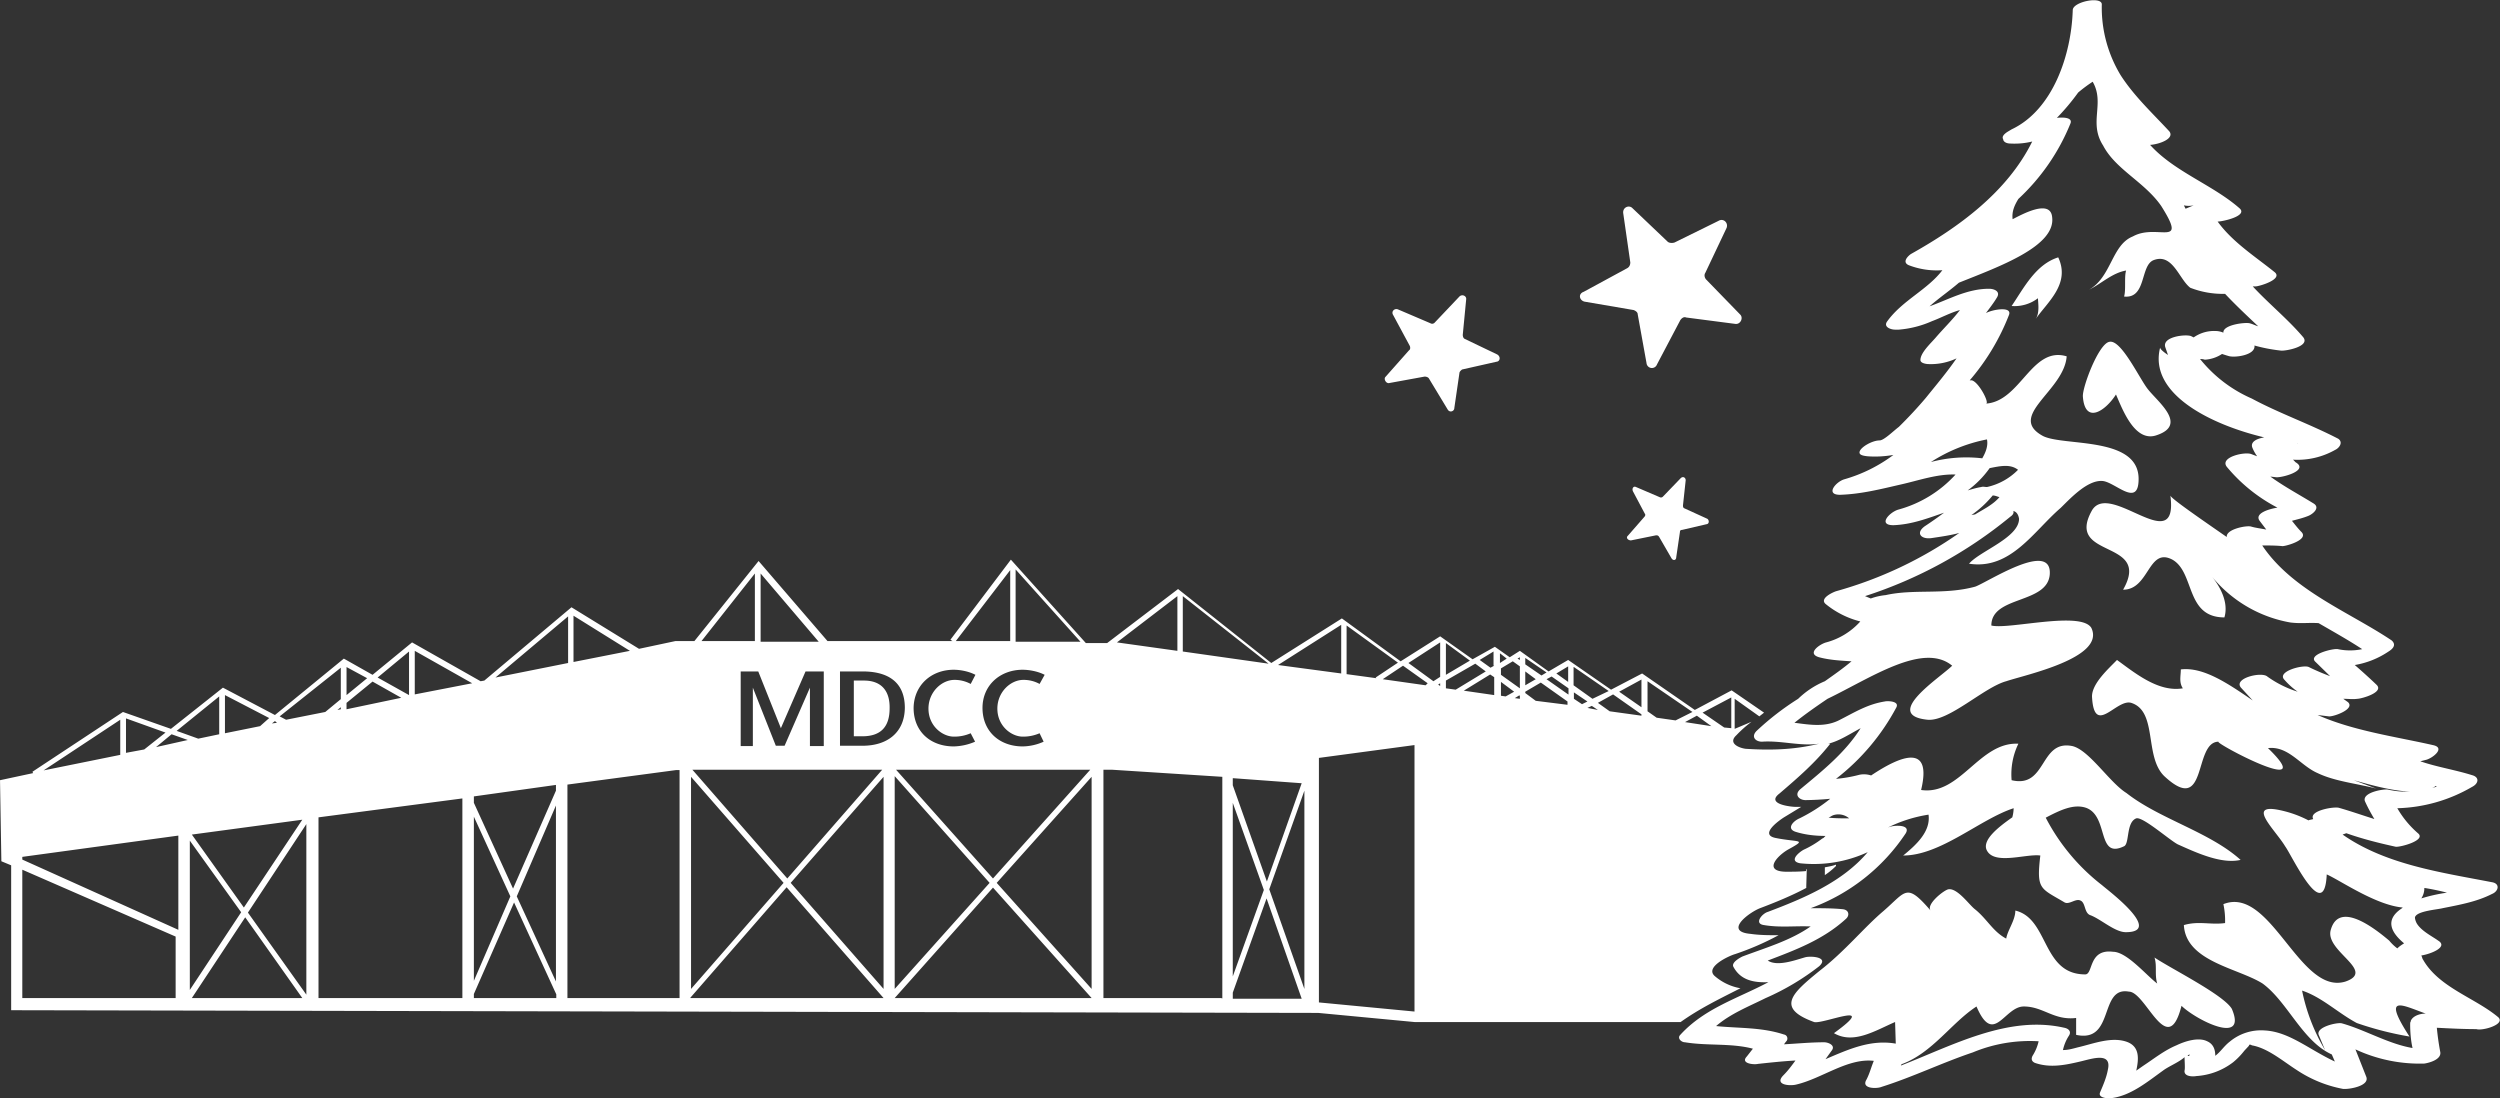<svg xmlns="http://www.w3.org/2000/svg" width="7.402" height="3.251" viewBox="1.769 1.9 7.402 3.251"><rect x="1.769" y="1.9" width="7.402" height="3.251" fill="#333333" stroke="none"/><g fill="#FFF"><path d="M6.46 2.793l.146.025c.005.002.012.006.012.013l.026.144a.016.016 0 0 0 .031.004l.069-.131c.004-.006.011-.011.017-.008l.146.019c.015.002.024-.017.015-.027l-.102-.105c-.004-.005-.006-.013-.002-.019l.063-.133c.006-.015-.009-.03-.024-.021l-.13.064c-.006.002-.015.002-.02-.002l-.105-.1c-.01-.01-.029-.002-.027.015l.021.146c0 .006-.002.013-.009.017l-.129.07c-.017.006-.013.025.002.029zm-.577.241l.104-.019c.005 0 .011.002.013.006l.055.091c.006.011.02.006.02-.004l.015-.103c0-.004.004-.008.008-.011l.102-.023c.011-.001.013-.016.001-.022l-.096-.046c-.003-.002-.005-.006-.005-.012l.01-.104c.002-.011-.012-.017-.02-.009l-.073.077a.01.01 0 0 1-.013.002l-.096-.041c-.01-.004-.021.006-.014.017l.049.091c.002.004.002.011-.002.013l-.07.079c-.006.006.002.021.012.018zm.706.452c-.007.006 0 .014.009.014l.074-.015c.004 0 .006 0 .009.004l.037.064c.005.008.014.006.014-.003l.011-.075c0-.004.002-.006.006-.006l.073-.017c.008-.001.008-.012.002-.016l-.068-.031c-.004-.002-.004-.005-.004-.009l.008-.074c0-.008-.008-.013-.015-.006l-.052.054a.008.008 0 0 1-.01.002l-.07-.03c-.008-.004-.013.005-.009.013l.035.066c.002.002.002.006-.002.01l-.048.055zm.583.982v.023a.216.216 0 0 0 .033-.027V4.46c-.01.004-.023.006-.033.008zm-2.845-.553h-.03v.165h.025c.054 0 .081-.027.081-.083.001-.051-.024-.082-.076-.082zm2.792.609v-.05h-.002l.002.05c-.002 0-.002 0 0 0z"/><path d="M9.166 4.912c-.069-.058-.176-.088-.223-.171-.002-.002-.002-.006-.005-.012.027-.004.081-.025.05-.044-.018-.013-.051-.029-.064-.052-.004-.008-.006-.017-.004-.019.008-.017.066-.021.081-.025.05-.01.101-.019.146-.042.02-.008.025-.031 0-.035-.15-.029-.315-.052-.442-.141l.011-.004c.048.017.096.029.146.04.013.002.092-.019.066-.04a.287.287 0 0 1-.061-.074.462.462 0 0 0 .221-.063c.02-.01.023-.029 0-.035-.051-.016-.104-.024-.153-.041l.016-.004c.019-.004.061-.036.021-.044-.11-.025-.235-.042-.341-.089l.033.004c.012.002.079-.021.057-.042l-.014-.01c.016 0 .027.002.042 0 .011 0 .081-.019.056-.042a1.76 1.76 0 0 0-.064-.058.254.254 0 0 0 .1-.04c.013-.008.024-.02.009-.033-.127-.085-.294-.148-.383-.281.02 0 .041 0 .06.002.011 0 .079-.019.056-.042-.01-.01-.02-.023-.028-.033.015-.004.032-.008.047-.014.014-.005.039-.025.016-.038-.044-.027-.087-.05-.127-.079l.017.002c.016.002.096-.019.06-.043-.004-.002-.005-.005-.01-.009a.226.226 0 0 0 .125-.029c.013-.006.024-.023.009-.033-.085-.044-.174-.075-.256-.119a.402.402 0 0 1-.153-.117c.004 0 .008 0 .014.002a.103.103 0 0 0 .051-.017.439.439 0 0 0 .019.006c.017.006.081-.002.077-.031a.49.49 0 0 0 .078.015c.013.002.089-.012.066-.04-.046-.054-.103-.1-.149-.15h.008c.011 0 .082-.021.057-.042-.057-.046-.125-.089-.169-.15.015 0 .092-.017.064-.04-.079-.069-.193-.108-.264-.187.029-.002.073-.019.057-.04-.05-.054-.104-.104-.144-.166a.387.387 0 0 1-.056-.21c0-.025-.086-.008-.086.017-.004.131-.058.295-.181.353l-.01.006c-.015.009-.019.017-.015.023 0 .006.007.013.022.013a.218.218 0 0 0 .064-.006c-.074.15-.218.254-.359.333-.009.006-.027.024-.007.033a.23.23 0 0 0 .1.015c-.044.058-.118.089-.163.151-.013.017.01.025.023.025h.011a.301.301 0 0 0 .098-.025c.027-.01.054-.025.083-.033-.022.029-.05.056-.073.083-.015.017-.044.044-.044.065 0 .01.019.012.024.012a.177.177 0 0 0 .083-.017c-.029.042-.062.081-.091.117a1.274 1.274 0 0 1-.08.086c-.016.012-.044.04-.057.04-.021 0-.055.019-.059.033-.002.008.004.012.024.014.027.002.052 0 .076-.004a.447.447 0 0 1-.145.072c-.025.007-.058.046-.013.046.063-.002.121-.017.182-.031.053-.012.106-.031.16-.029a.355.355 0 0 1-.17.104c-.026.008-.061.046-.014.046.055-.002.103-.021.15-.037a1.16 1.16 0 0 1-.057.04c-.029.021-.01.04.021.035.027-.004.055-.008.081-.015a1.189 1.189 0 0 1-.363.172c-.008.002-.052.021-.033.038a.264.264 0 0 0 .103.052.207.207 0 0 1-.101.062c-.019.005-.059.033-.021.044.03.008.062.01.096.012-.025.021-.052.04-.079.059a.252.252 0 0 0-.079.052.807.807 0 0 0-.123.095c-.017.017-.004.032.016.032.057-.004.113.014.169.006-.062.015-.127.021-.218.015-.021-.003-.052-.017-.027-.04a.347.347 0 0 1 .045-.04l-.05.021v-.089l.073.052.014-.011-.096-.066-.109.058-.156-.108-.092.048-.127-.088-.058.034-.085-.061-.03.019-.044-.031-.066.037-.096-.068-.117.074-.174-.127-.209.132-.276-.219-.21.16h-.063l-.222-.247-.179.237.006.004h-.37l-.204-.237-.19.237h-.056l-.108.023-.2-.123-.258.217-.011.002-.203-.115-.117.096-.085-.048-.204.167-.154-.081-.154.122-.142-.05-.268.177.002.004-.098.021.004.24.029.012v.429l3.87.008.285.027h.788c.056-.04.116-.069.177-.1a.158.158 0 0 1-.077-.037c-.028-.027.046-.06.061-.064a.812.812 0 0 0 .129-.056c-.026 0-.056 0-.083-.004-.08-.007-.005-.063.028-.076.045-.017.094-.037.137-.06v-.05c-.02.002-.039.002-.062.002-.065-.002-.025-.046.007-.065.06-.033.033-.021-.036-.035-.049-.01.011-.052.025-.061l.051-.031h-.016c-.014 0-.089-.008-.049-.039.056-.048.107-.092.151-.148h-.006c.033-.008.064-.029.096-.046-.046.073-.114.127-.179.181-.019.017-.002.032.016.032a.869.869 0 0 0 .073-.004.484.484 0 0 1-.091.058c-.019.008-.04.031-.011.04s.059.012.088.012l-.006.006-.004.002a.286.286 0 0 1-.055.033c-.016.009-.044.034-.01.04a.38.38 0 0 0 .2-.033c-.075.089-.19.137-.296.177-.017.005-.042.035-.011.039.047.008.092.002.138.004-.06.042-.133.063-.202.089-.006.003-.033.017-.027.03.021.04.06.048.104.046-.09.048-.189.077-.261.156-.01.01.003.022.014.022.066.011.137.002.201.019l-.018.023c-.02.021.021.025.033.022.037-.004.074-.008.111-.01-.011.015-.022.03-.036.044-.028.029.021.032.039.027.076-.018.152-.079.229-.07-.008.019-.012.037-.022.056-.016.027.031.027.045.021.092-.029.178-.071.27-.102a.44.44 0 0 1 .195-.033.136.136 0 0 1-.018.043c-.004.008-.004.016.007.021.046.016.092.006.138-.005.033-.008.09-.027.078.025-.004.023-.014.046-.023.067-.008.019.03.019.036.017.056-.008.104-.048.15-.081.017-.013.048-.025.064-.04 0 .01.002.033 0 .04-.002.018.025.018.035.016a.2.2 0 0 0 .109-.041.212.212 0 0 0 .033-.034l.013-.014.002-.004c.002 0 .005 0 .007.002.047.008.091.046.133.073a.371.371 0 0 0 .137.056c.016.002.08-.008.069-.036l-.032-.081a.45.45 0 0 0 .204.042c.014-.002.052-.012.047-.035a.759.759 0 0 1-.01-.071c.039.002.077.004.117.004.018.006.087-.014.065-.035zm-.219-.383a.723.723 0 0 1 .067.014.491.491 0 0 0-.076.017.055.055 0 0 0 .009-.031zm.033-.302l.004.002-.014.004c.005-.002.009-.004.01-.006zm-.41-1.014c.002 0 .002.002 0 0h-.004.004zm-2.814.539l.152.11-.066.044.002.002-.088-.012v-.144zm-.337.473v-.021l.204.015-.103.291-.101-.285zm.092.31l-.092.256v-.514l.092.258zm-.24-.87l.254.2-.254-.036v-.164zm-.016 0v.162l-.179-.025.179-.137zm-.258.514l-.288.322-.287-.322h.575zm-.298.335l-.281.314v-.63l.281.316zm.077-.928l.192.214h-.192v-.214zm.021.297c.017 0 .044.004.065.015l-.015.027a.098.098 0 0 0-.048-.012c-.038 0-.077.036-.077.085 0 .052.042.083.075.083a.12.12 0 0 0 .05-.01l.012.025a.156.156 0 0 1-.062.014c-.068 0-.119-.044-.119-.114 0-.067.052-.113.119-.113zm-.037-.295v.21h-.161l.161-.21zm-.167.295c.017 0 .043.004.064.015l-.014.027a.1.1 0 0 0-.048-.012c-.038 0-.077.036-.077.085 0 .052.042.083.075.083a.12.12 0 0 0 .05-.01l.013.025a.168.168 0 0 1-.063.014c-.069 0-.119-.044-.119-.114.001-.067.052-.113.119-.113zm-.572-.285l.172.202h-.172v-.202zm.06.458l.073-.168h.054v.221h-.041v-.173l-.075.172h-.026l-.068-.172v.173h-.036v-.221h.052l.067.168zm-.077-.458v.2h-.158l.158-.2zm.377.581l-.281.322-.281-.322h.562zm-.566.021l.274.314-.274.314V4.2zm-.348-.477l.167.104-.167.033v-.137zm-.016.002v.138l-.215.043.215-.181zm-.279.593l.108.236-.108.25v-.486zm-.192-.489v.129l-.093-.052.093-.077zm-.185.046l.061.033-.061.05v-.083zm0 .106l.077-.063.085.048L2.795 4v-.019zm-.017-.104v.093l-.046.038-.116.023-.019-.01.181-.144zm0 .117V4l-.01.002.01-.008zm-.195.041l.006.005-.015.002.009-.007zm-.148-.077l.131.068-.027.024-.104.021v-.113zm.229.369l-.173.26-.154-.216.327-.044zm-.246-.365v.112l-.062.013-.064-.023.126-.102zm-.276.065l.117.042-.063.05-.054.01v-.102zm-.017.004v.104l-.227.046.227-.15zm.164.824h-.454v-.38l.454.198v.182zm.008-.202l-.462-.208v-.008l.462-.063v.279zm-.066-.541l.046-.038.048.017-.094.021zm.1.277l.152.212-.152.23v-.442zm.243.466h-.237l.158-.239.169.239h-.09zm.102-.01l-.173-.243.173-.262v.505zm.462.01h-.426V4.32l.426-.056v.591zm-.141-.899v-.129l.17.096-.17.033zm.418.899h-.243v-.012l.119-.271.125.272v.011zm0-.049l-.116-.252.116-.269v.521zm0-.565l-.127.29-.116-.254v-.019l.243-.034v.017zm.366.614h-.332v-.632l.322-.043h.01v.675zm.604 0h-.572v-.001l.285-.327.287.328zm0-.027l-.275-.314.275-.314v.628zm-.062-.72h-.067v-.22h.067c.064 0 .125.023.125.108-.001.073-.052.112-.125.112zm.678.747h-.583l.291-.327.292.327zm0-.027l-.281-.314.281-.314v.628zm.385.027h-.35v-.676h.025l.327.021v.656h-.002zm.033 0v-.016l.1-.279.104.297h-.204v-.002zm.213-.024l-.105-.298.104-.292v.59zm-.079-.962l.187-.119v.144l-.187-.025zm.121.999v-.724l.283-.038v.789l-.283-.027zm.316-.939l-.127-.018.06-.04.073.052-.006.006zm.043.002l-.006-.004.006-.004v.008zm0-.027l-.02.013-.074-.054.094-.061v.102zm.017-.1l.071.052-.071.042v-.094zm0 .134v-.023l.087-.05.031.023-.089.054-.029-.004zm.143.02l-.09-.013.078-.048.012.008v.053zm0-.087l-.011.006-.032-.023.041-.025v.042h.002zm.018-.036l.019.015-.02.013v-.028zm.016.127l-.014-.002v-.041l.039.029-.025.014zm.042.007l-.015-.002.013-.008.002.001v.009zm0-.031l-.056-.04v-.019l.035-.021.021.015v.065zm0-.084l-.007-.004.007-.004v.008zm.016-.006l.063.043-.015.009-.048-.033v-.019zm0 .04l.031.023-.031.018v-.041zm.127.099l-.096-.012-.031-.023v-.004l.046-.027.079.056v.01h.002zm0-.031l-.064-.045.015-.008.05.035v.018zm0-.037l-.035-.025.035-.021v.046zm.017-.044l.103.071-.048.023-.056-.04v-.054zm0 .117h.005-.005zm.024-.007l-.024-.016V3.95l.04.027-.016.008zm.016.011l.013-.006.018.012-.031-.006zm.16.023l-.094-.013-.035-.025.045-.025.084.059v.004zm0-.025l-.066-.046.066-.036v.082zm.101.039l-.056-.008-.027-.019v-.089l.133.091-.05.025zm.028.005l.035-.019.043.031-.078-.012zm.137.018l-.021-.002-.064-.044.085-.045v.091zm1.994.188c.007 0 .016 0 0 0zm-.625-1.736s0 .002 0 0l-.024.01-.005-.01a.07.07 0 0 0 .029 0zm-.778.76a.472.472 0 0 1 .166-.067c.004.019-.004.039-.014.056a.407.407 0 0 0-.152.011zm.166.074c-.006 0-.012-.002-.017 0-.013.002-.026.006-.04.01a.29.29 0 0 0 .065-.066c.031-.006.061-.013.084.005a.185.185 0 0 1-.092.051zm.037.03c-.02.023-.046.035-.072.051l-.011.002a.312.312 0 0 0 .063-.058c.007 0 .013.003.02.005zm-.445.951c-.021 0-.039 0-.061-.002.005-.002.009-.006.016-.008a.049.049 0 0 1 .045.01zm1.002.703c.01-.01.006.004 0 0zm.229-.075a.145.145 0 0 0-.104.033c-.017.013-.027.03-.043.042 0-.019-.006-.035-.024-.043-.026-.013-.066 0-.091.012-.036.015-.067.04-.099.061l-.02.014c.008-.036.01-.071-.027-.085-.046-.017-.102.006-.146.016-.015.004-.029.008-.044.008a.127.127 0 0 1 .018-.043c.008-.013-.003-.021-.014-.023-.166-.038-.33.052-.484.112l.002-.004c.091-.033.148-.123.222-.171.051.119.082 0 .14 0s.089.042.155.034v.05c.115.025.067-.144.156-.128.051 0 .115.204.156.042.043.042.196.119.149.009-.025-.042-.18-.119-.229-.152.008.025 0 .05.008.077-.033-.025-.09-.094-.131-.094-.073-.009-.058.067-.082.067-.129 0-.107-.165-.207-.189 0 .029-.023.058-.027.083-.04-.021-.057-.059-.094-.088-.017-.014-.051-.062-.077-.058-.013.002-.069.046-.052.064-.073-.085-.073-.058-.14 0-.059.05-.114.119-.189.177-.081.066-.132.11-.017.152.025.008.197-.067.059.033.058.034.123-.008.181-.033l.002.064c-.075-.013-.14.017-.208.046l.018-.025c.013-.016-.01-.025-.022-.025-.04 0-.08.004-.119.006l.006-.008c.007-.006.005-.019-.006-.021-.067-.022-.133-.018-.201-.025.043-.037.097-.058.147-.083a.741.741 0 0 0 .158-.094c.03-.027-.022-.031-.04-.027-.029.008-.083.029-.112.01.081-.031.163-.061.231-.123.012-.01.01-.027-.009-.029-.03-.003-.061-.003-.095-.003a.574.574 0 0 0 .281-.221c.017-.027-.031-.025-.046-.02l-.006.002a.412.412 0 0 1 .12-.038c.007.05-.037.09-.075.121.111 0 .228-.108.327-.14a.11.11 0 0 1-.004.027c-.043.03-.086.065-.077.094.019.05.117.013.16.019-.012.102 0 .096.072.139.014.007.032-.012.046-.006.017.006.011.038.031.044.031.012.072.05.104.05.114 0-.057-.127-.07-.139a.604.604 0 0 1-.167-.2c.042-.022.083-.042.12-.029.067.025.031.152.111.114.018-.006.006-.071.037-.083.019-.006.098.064.123.077.056.025.129.059.186.046-.092-.083-.24-.121-.338-.198-.05-.031-.11-.127-.16-.139-.098-.02-.075.126-.18.101a.207.207 0 0 1 .02-.108c-.116-.006-.172.154-.288.137.033-.137-.057-.104-.148-.043a.067.067 0 0 0-.035-.002.398.398 0 0 1-.069.012.658.658 0 0 0 .179-.212c.009-.019-.028-.019-.035-.017-.05.008-.087.031-.132.054-.043.023-.089.015-.135.009.031-.025.064-.048.098-.071.127-.061.283-.169.369-.098-.035.035-.209.146-.073.16.063.006.167-.096.233-.114.056-.019.295-.069.252-.158-.031-.051-.246.006-.296-.007 0-.089.167-.063.173-.152.006-.102-.186.025-.221.037-.092.025-.18.006-.265.025a.18.18 0 0 0-.044.01l-.017-.007a1.31 1.31 0 0 0 .43-.235c.009-.006.011-.012.009-.017.009.002.015.01.017.023 0 .056-.117.096-.148.133.123.019.191-.096.271-.165.025-.024.077-.082.122-.08.037 0 .109.083.109-.006 0-.127-.221-.096-.283-.127-.109-.059.063-.134.07-.236-.104-.031-.136.133-.239.14.012 0-.021-.064-.042-.069h-.006a.666.666 0 0 0 .116-.193c.011-.027-.048-.017-.068-.006.011-.015.023-.03.033-.047s-.008-.025-.024-.025c-.064 0-.118.031-.176.052.027-.024.058-.045.087-.07.12-.048.287-.108.276-.194-.005-.056-.093-.006-.117.006-.003-.023.006-.042.017-.06a.624.624 0 0 0 .154-.223c.008-.019-.023-.019-.04-.017a.658.658 0 0 0 .063-.075.435.435 0 0 1 .043-.032c.037.064-.013.121.031.189.037.071.123.108.172.179.08.127-.012.05-.084.09-.063.025-.063.12-.13.158.038-.019.069-.05.11-.057-.006.019 0 .057-.006.077.067.007.047-.093.088-.108.056-.021.075.057.108.082a.264.264 0 0 0 .103.018c.031.033.064.064.098.096-.008-.002-.017-.007-.026-.009-.015-.003-.079.005-.077.028a.06.06 0 0 0-.024-.005.105.105 0 0 0-.064.019l-.008-.004c-.017-.006-.086.002-.076.033l.008.023c-.015-.01-.025-.019-.023-.023-.036.137.148.229.308.267-.024.004-.042.014-.035.031a.123.123 0 0 0 .014.025l-.016-.006c-.018-.009-.096.008-.074.037a.485.485 0 0 0 .15.121c-.025.004-.07.017-.052.04l.019.025c-.014-.003-.032-.005-.045-.009-.014-.004-.075.008-.072.031-.069-.048-.167-.115-.167-.123.025.189-.179-.045-.232.044-.082.146.179.083.092.235.078 0 .074-.127.146-.089.067.038.038.171.154.171.013-.044-.012-.09-.037-.121a.386.386 0 0 0 .232.136c.031.004.055 0 .084.002.043.025.088.05.129.077a.175.175 0 0 1-.072 0c-.013-.003-.091.016-.066.038l.043.042a.663.663 0 0 1-.063-.027c-.016-.008-.097.013-.072.038a.217.217 0 0 0 .039.035.316.316 0 0 1-.09-.045c-.017-.015-.101.005-.078.033l.035.038c-.073-.05-.146-.1-.213-.092 0 .019-.006.038.006.056-.072.012-.14-.044-.195-.084-.024.025-.074.069-.074.108.006.121.072.006.116.019.079.025.038.159.098.217.13.121.085-.102.161-.102-.02 0 .305.173.146.019.061-.007.096.052.147.074.052.025.118.031.174.046l-.067-.025c.04.011.106.031.167.034h-.011a.248.248 0 0 1-.054-.006c-.012-.003-.078.008-.069.034.009.02.018.036.028.053-.035-.011-.069-.023-.104-.033-.014-.005-.091.008-.077.033-.005.002-.011.002-.014.004a.33.33 0 0 0-.063-.025c-.135-.037-.037.05-.006.102.019.025.116.235.123.083.039.017.145.091.225.098l-.002.002c-.055.036-.029.075.006.104-.006.004-.013.008-.02.015a.134.134 0 0 1-.024-.023c-.038-.032-.148-.121-.173-.032-.019.063.135.121.044.153-.136.043-.221-.285-.362-.229a.232.232 0 0 1 .005.056c-.043.006-.078-.007-.122.006.006.108.16.127.233.173.074.054.118.171.205.21l.009.021c-.077-.036-.135-.088-.207-.092zm-.791-2.079c.007-.008-.002.002 0 0zm1.223 2.05v.002c-.002.002-.002.006-.002.009 0 .022.002.048.007.07-.071-.012-.141-.054-.209-.073-.012-.004-.081.011-.068.036l.018.043a.56.56 0 0 1-.068-.176c.058.019.106.066.162.096a.97.97 0 0 0 .156.04c-.083-.128-.022-.093.048-.068-.016 0-.037.006-.044.021z"/><path d="M8.156 3.188c.09-.031.002-.098-.027-.135-.024-.029-.079-.148-.114-.141-.032.004-.081.135-.079.162.006.083.066.044.098-.006.019.043.056.145.122.12zm-.431-.382a.114.114 0 0 0 .078-.023c0 .012.006.043-.007.062.034-.05.104-.104.067-.183-.067.021-.102.091-.138.144z"/></g></svg>
